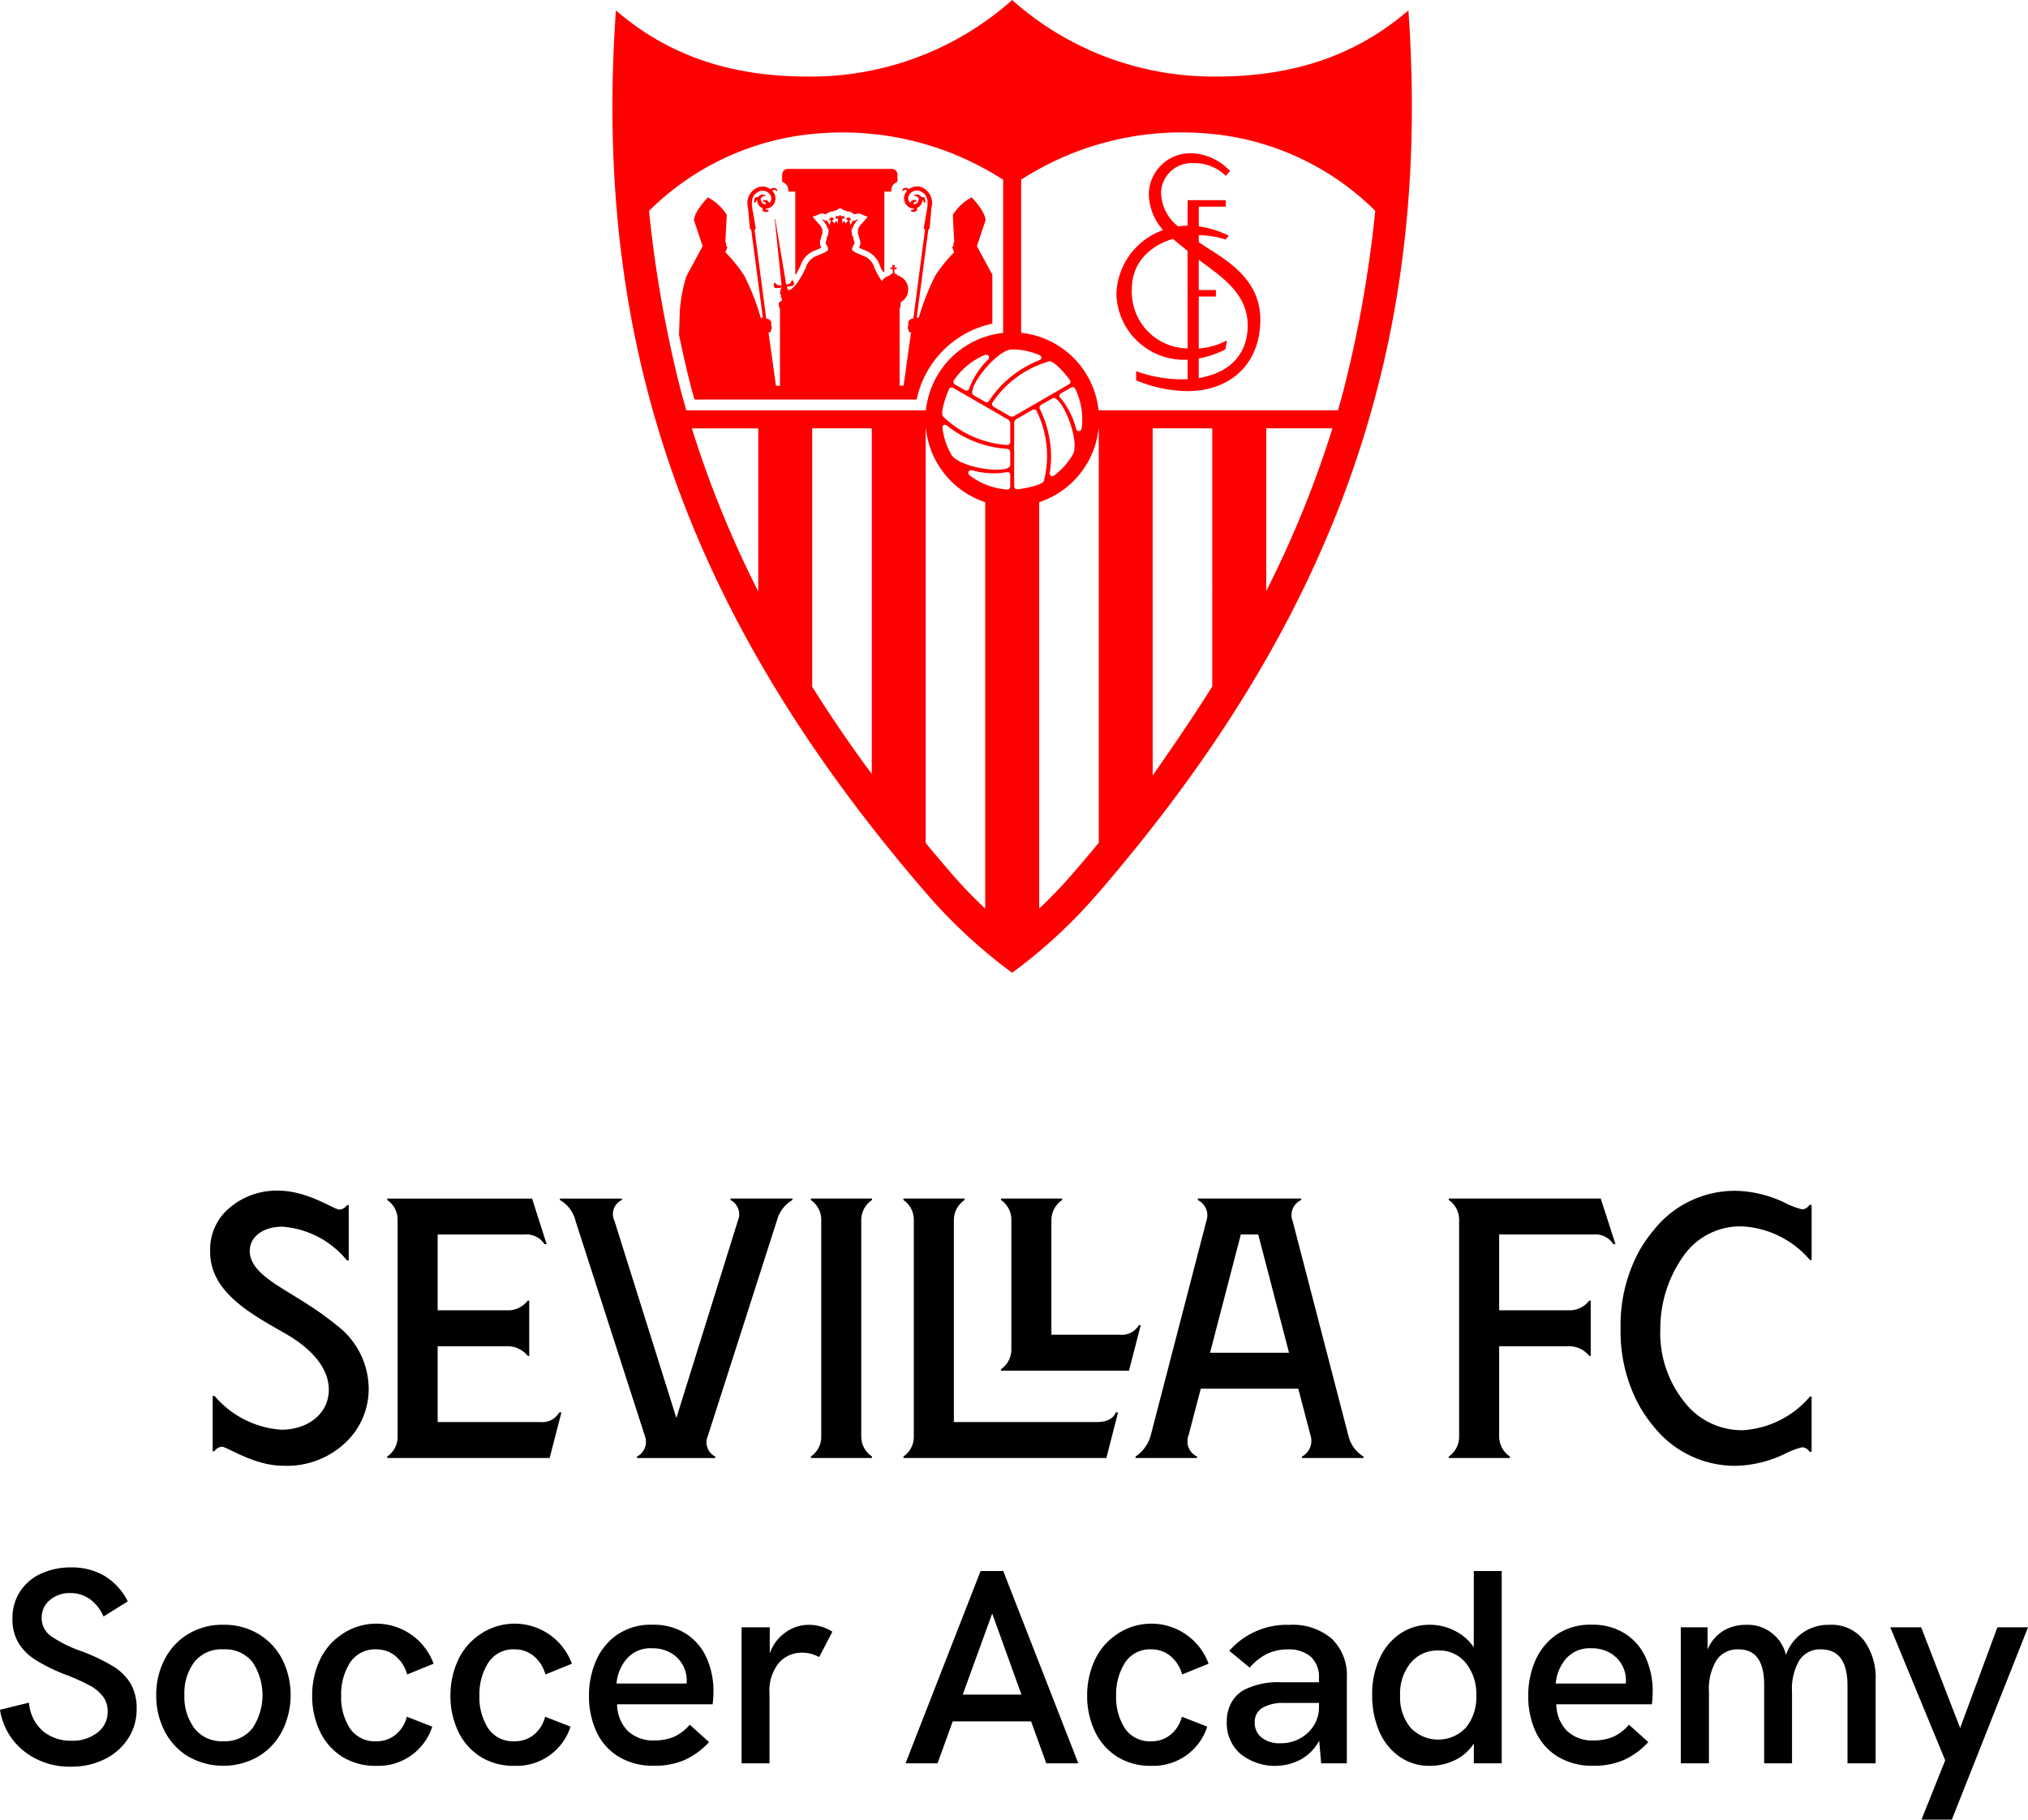 <?xml version="1.0" encoding="UTF-8"?>
<svg xmlns="http://www.w3.org/2000/svg" width="192.609" height="172.851" viewBox="0 0 192.609 172.851">
  <g id="Grupo_791" data-name="Grupo 791" transform="translate(17104 836.852)">
    <path id="Trazado_393" data-name="Trazado 393" d="M59.437,160.218H49.688v-7.2h6.584a2.457,2.457,0,0,1,1.972.915h.141v-5.247h-.141a2.362,2.362,0,0,1-1.972.916H49.688v-7.2h8.274a2,2,0,0,1,1.866.916h.211l-1.385-4.331H44.9v.14a2.268,2.268,0,0,1,.985,1.937v20.494a2.268,2.268,0,0,1-.985,1.936v.141H60.321l1.122-4.332h-.211a1.853,1.853,0,0,1-1.8.915" transform="translate(-17112.121 -861.986)"></path>
    <path id="Trazado_394" data-name="Trazado 394" d="M81.12,139.126a1.53,1.53,0,0,1,.7,1.972L75.98,159.831,70.1,141.1a1.468,1.468,0,0,1,.7-1.972v-.141h-5.88v.141A3.115,3.115,0,0,1,66.4,141.1l6.584,20.424a1.58,1.58,0,0,1-.74,1.972v.141h7.43v-.141a1.517,1.517,0,0,1-.7-1.972L85.521,141.1A3.211,3.211,0,0,1,87,139.126v-.141H81.12Z" transform="translate(-17115.742 -861.986)"></path>
    <path id="Trazado_395" data-name="Trazado 395" d="M94.011,139.126A2.268,2.268,0,0,1,95,141.062v20.494a2.267,2.267,0,0,1-.985,1.936v.141H99.82v-.141a2.3,2.3,0,0,1-1.021-1.936V141.062a2.3,2.3,0,0,1,1.021-1.936v-.141H94.011Z" transform="translate(-17121.002 -861.986)"></path>
    <path id="Trazado_396" data-name="Trazado 396" d="M123.121,160.218H109.535V141.062a2.3,2.3,0,0,1,1.021-1.936v-.141h-5.809v.141a2.267,2.267,0,0,1,.985,1.936v20.494a2.267,2.267,0,0,1-.985,1.936v.141h19.273l1.109-4.331h-.211c-.246.6-.845.915-1.8.915" transform="translate(-17122.943 -861.986)"></path>
    <path id="Trazado_397" data-name="Trazado 397" d="M129.157,151.005a1.876,1.876,0,0,1-1.831.916h-6.479V141.062a2.3,2.3,0,0,1,1.021-1.936v-.141h-5.809v.141a2.268,2.268,0,0,1,.985,1.936v12.2a2.266,2.266,0,0,1-.985,1.936v.141h12.156l1.118-4.331Z" transform="translate(-17124.99 -861.986)"></path>
    <path id="Trazado_398" data-name="Trazado 398" d="M151.864,161.486l-5.282-20.352a1.564,1.564,0,0,1,.811-2.008v-.141h-9.825v.141a1.623,1.623,0,0,1,.811,2.008L133.1,161.486a3.535,3.535,0,0,1-1.443,2.008v.14H137.5v-.14a1.594,1.594,0,0,1-.81-2.008l1.162-4.436h9.261l1.162,4.436a1.694,1.694,0,0,1-.81,2.008v.14h5.846v-.14a3.144,3.144,0,0,1-1.444-2.008m-13.133-7.852,2.922-11.233h1.655l2.923,11.233Z" transform="translate(-17127.809 -861.986)"></path>
    <path id="Trazado_399" data-name="Trazado 399" d="M167.972,138.985v.141a2.267,2.267,0,0,1,.985,1.936v20.494a2.267,2.267,0,0,1-.985,1.936v.141h5.809v-.141a2.3,2.3,0,0,1-1.021-1.936v-8.539h6.583a2.457,2.457,0,0,1,1.972.915h.141v-5.247h-.141a2.361,2.361,0,0,1-1.972.916h-6.583v-7.2h8.97a2,2,0,0,1,1.865.915h.211l-1.4-4.331Z" transform="translate(-17134.377 -861.986)"></path>
    <path id="Trazado_400" data-name="Trazado 400" d="M36.469,150.935a28.477,28.477,0,0,0-2.711-1.972c-2.782-1.831-5.634-3.064-5.634-5.177,0-1.3,1.233-2.289,3.1-2.289a8.724,8.724,0,0,1,6.126,3.2h.177v-5.247h-.177a.905.905,0,0,1-.7.423c-.528,0-3.028-1.8-5.809-1.8a6.89,6.89,0,0,0-4.577,1.584,5.131,5.131,0,0,0-1.9,4.156c-.07,3.979,4.119,6.091,7.289,7.923,2.218,1.3,3.979,3.1,3.979,5.247,0,2.289-1.99,3.8-4.525,3.8a9.141,9.141,0,0,1-6.32-3.205H24.6v5.247h.177a.906.906,0,0,1,.7-.422c.528,0,3.028,1.8,5.809,1.8a8.061,8.061,0,0,0,5.88-2.148,6.982,6.982,0,0,0,2.253-5.247,7.594,7.594,0,0,0-2.957-5.881" transform="translate(-17108.404 -861.823)"></path>
    <path id="Trazado_401" data-name="Trazado 401" d="M187.895,151.147a14.768,14.768,0,0,0,1.645,7.117,12.612,12.612,0,0,0,1.5,2.215,9.844,9.844,0,0,0,7.831,3.732,11.258,11.258,0,0,0,4.567-1.108,7.683,7.683,0,0,1,1.693-.652.817.817,0,0,1,.695.423h.212v-5.247h-.151a9.1,9.1,0,0,1-6.335,3.2,6.886,6.886,0,0,1-5.589-2.669,10.461,10.461,0,0,1-2.294-7.008,11.915,11.915,0,0,1,2.294-7.008,6.573,6.573,0,0,1,5.589-2.669,9.1,9.1,0,0,1,6.335,3.2h.151v-5.247h-.212a.817.817,0,0,1-.695.423,7.683,7.683,0,0,1-1.693-.652,11.257,11.257,0,0,0-4.567-1.108,9.844,9.844,0,0,0-7.831,3.732,12.612,12.612,0,0,0-1.5,2.215,14.769,14.769,0,0,0-1.645,7.117" transform="translate(-17137.98 -861.823)"></path>
    <path id="Trazado_402" data-name="Trazado 402" d="M2.268,199.209A6.19,6.19,0,0,1,0,195.29l2.753-.682a4,4,0,0,0,1.3,2.687,4.106,4.106,0,0,0,2.765.931,3.783,3.783,0,0,0,2.437-.774,2.445,2.445,0,0,0,.971-2,2.306,2.306,0,0,0-.446-1.429,3.94,3.94,0,0,0-1.246-1.036,18.513,18.513,0,0,0-2.215-1,16.864,16.864,0,0,1-2.909-1.415,5.093,5.093,0,0,1-1.665-1.652,4.417,4.417,0,0,1-.563-2.306,4.611,4.611,0,0,1,.695-2.516,4.661,4.661,0,0,1,1.966-1.717,6.625,6.625,0,0,1,2.922-.616,6.075,6.075,0,0,1,3.172.813,5.92,5.92,0,0,1,2.2,2.412L9.83,186.429a3.937,3.937,0,0,0-1.31-1.664,3.141,3.141,0,0,0-1.835-.564,2.879,2.879,0,0,0-1.953.668,2.138,2.138,0,0,0-.774,1.691,2.077,2.077,0,0,0,.866,1.717,12.181,12.181,0,0,0,2.936,1.455,17.821,17.821,0,0,1,2.988,1.429,4.934,4.934,0,0,1,1.665,1.651,4.675,4.675,0,0,1,.564,2.4,5.045,5.045,0,0,1-.813,2.818,5.569,5.569,0,0,1-2.229,1.952,6.979,6.979,0,0,1-3.172.709,6.962,6.962,0,0,1-4.495-1.481" transform="translate(-17104 -869.724)"></path>
    <path id="Trazado_403" data-name="Trazado 403" d="M21.141,200.923A5.99,5.99,0,0,1,18.9,198.5a7.329,7.329,0,0,1-.786-3.4,7.253,7.253,0,0,1,.786-3.381,6.04,6.04,0,0,1,2.227-2.411,6.246,6.246,0,0,1,3.356-.892,6.309,6.309,0,0,1,3.368.892,6.013,6.013,0,0,1,2.242,2.411,7.636,7.636,0,0,1-.013,6.777,6.1,6.1,0,0,1-2.254,2.425,6.712,6.712,0,0,1-6.684,0m6.108-2.674a5.659,5.659,0,0,0,.013-6.277,3.3,3.3,0,0,0-2.779-1.219,3.285,3.285,0,0,0-2.752,1.2,4.959,4.959,0,0,0-.944,3.146,5.024,5.024,0,0,0,.944,3.146,3.251,3.251,0,0,0,2.752,1.233,3.289,3.289,0,0,0,2.765-1.233" transform="translate(-17107.275 -870.927)"></path>
    <path id="Trazado_404" data-name="Trazado 404" d="M38.985,200.909a5.726,5.726,0,0,1-2.084-2.425,7.786,7.786,0,0,1-.708-3.328,7.944,7.944,0,0,1,.694-3.316,5.91,5.91,0,0,1,2.072-2.478,5.79,5.79,0,0,1,8.768,2.753l-2.516,1.022a3.372,3.372,0,0,0-1.1-1.743,2.778,2.778,0,0,0-1.809-.642,2.813,2.813,0,0,0-2.516,1.27,5.567,5.567,0,0,0-.84,3.133,5.43,5.43,0,0,0,.827,3.092,2.832,2.832,0,0,0,2.53,1.233,2.8,2.8,0,0,0,1.821-.63,3.186,3.186,0,0,0,1.062-1.7l2.412.944a5.366,5.366,0,0,1-5.269,3.721,5.948,5.948,0,0,1-3.342-.9" transform="translate(-17110.545 -870.927)"></path>
    <path id="Trazado_405" data-name="Trazado 405" d="M55.016,200.909a5.726,5.726,0,0,1-2.084-2.425,7.786,7.786,0,0,1-.708-3.328,7.944,7.944,0,0,1,.694-3.316,5.91,5.91,0,0,1,2.072-2.478,5.79,5.79,0,0,1,8.768,2.753l-2.516,1.022a3.372,3.372,0,0,0-1.1-1.743,2.778,2.778,0,0,0-1.809-.642,2.813,2.813,0,0,0-2.516,1.27,5.567,5.567,0,0,0-.84,3.133,5.43,5.43,0,0,0,.827,3.092,2.832,2.832,0,0,0,2.53,1.233,2.8,2.8,0,0,0,1.821-.63,3.186,3.186,0,0,0,1.062-1.7l2.412.944a5.366,5.366,0,0,1-5.269,3.721,5.948,5.948,0,0,1-3.342-.9" transform="translate(-17113.443 -870.927)"></path>
    <path id="Trazado_406" data-name="Trazado 406" d="M80.031,195.969h-9.07a3.664,3.664,0,0,0,1,2.516,3.471,3.471,0,0,0,2.569.917,4.621,4.621,0,0,0,1.823-.341,4.227,4.227,0,0,0,1.507-1.153l1.835,1.651a7.133,7.133,0,0,1-2.32,1.7,7.028,7.028,0,0,1-2.87.55,6.294,6.294,0,0,1-3.447-.891,5.435,5.435,0,0,1-2.084-2.4,8.005,8.005,0,0,1-.682-3.343,8.272,8.272,0,0,1,.668-3.342,5.783,5.783,0,0,1,2.018-2.477,5.645,5.645,0,0,1,3.316-.944,5.731,5.731,0,0,1,3.225.865,5.284,5.284,0,0,1,1.952,2.307,7.768,7.768,0,0,1,.642,3.2,9.693,9.693,0,0,1-.078,1.18M77.566,194v-.1a3.023,3.023,0,0,0-.327-1.585,2.966,2.966,0,0,0-1.141-1.207,3.487,3.487,0,0,0-1.834-.459,2.973,2.973,0,0,0-2.373.983A4.118,4.118,0,0,0,70.908,194Z" transform="translate(-17116.352 -870.928)"></path>
    <path id="Trazado_407" data-name="Trazado 407" d="M94.608,189.075l-1.258,2.411a3.23,3.23,0,0,0-1.625-.419,2.875,2.875,0,0,0-2.2.969,4.214,4.214,0,0,0-.891,2.936v6.606H85.984V188.655h2.674v2.49a4.017,4.017,0,0,1,1.481-1.991,3.764,3.764,0,0,1,2.215-.735,4.183,4.183,0,0,1,2.254.656" transform="translate(-17119.551 -870.927)"></path>
    <path id="Trazado_408" data-name="Trazado 408" d="M121.4,200.45h-3.041l-1.442-3.984h-7.444l-1.442,3.984h-3.041l7.13-18.27h2.149Zm-8.178-14.233-2.8,7.707H116Z" transform="translate(-17122.988 -869.799)"></path>
    <path id="Trazado_409" data-name="Trazado 409" d="M128.839,200.909a5.726,5.726,0,0,1-2.084-2.425,7.786,7.786,0,0,1-.708-3.328,7.944,7.944,0,0,1,.694-3.316,5.91,5.91,0,0,1,2.072-2.478,5.79,5.79,0,0,1,8.768,2.753l-2.516,1.022a3.372,3.372,0,0,0-1.1-1.743,2.778,2.778,0,0,0-1.809-.642,2.813,2.813,0,0,0-2.516,1.27,5.567,5.567,0,0,0-.84,3.133,5.43,5.43,0,0,0,.827,3.092,2.832,2.832,0,0,0,2.53,1.233,2.8,2.8,0,0,0,1.821-.63,3.186,3.186,0,0,0,1.062-1.7l2.412.944a5.366,5.366,0,0,1-5.269,3.721,5.948,5.948,0,0,1-3.342-.9" transform="translate(-17126.795 -870.927)"></path>
    <path id="Trazado_410" data-name="Trazado 410" d="M152.213,189.744a4.808,4.808,0,0,1,1.429,3.709v8.126H151.2l-.183-2.149a4.466,4.466,0,0,1-1.782,1.8,5.268,5.268,0,0,1-5.714-.564,3.861,3.861,0,0,1-1.284-3.014,3.744,3.744,0,0,1,.433-1.835,3.072,3.072,0,0,1,1.245-1.232,7.056,7.056,0,0,1,3.408-.708h3.67v-.419a2.589,2.589,0,0,0-.76-1.992,3.158,3.158,0,0,0-2.228-.708,4.519,4.519,0,0,0-1.887.392,5.258,5.258,0,0,0-1.7,1.338l-1.94-1.6a7.257,7.257,0,0,1,5.714-2.465,5.7,5.7,0,0,1,4.024,1.325m-2.281,8.925a3.273,3.273,0,0,0,1.062-2.49v-.341h-3.3a3.949,3.949,0,0,0-2.045.446,1.533,1.533,0,0,0-.76,1.389,1.781,1.781,0,0,0,.655,1.455,2.729,2.729,0,0,0,1.782.537,3.668,3.668,0,0,0,2.608-1" transform="translate(-17129.725 -870.927)"></path>
    <path id="Trazado_411" data-name="Trazado 411" d="M168.749,182.18H171.4v18.27h-2.648v-1.887a4.362,4.362,0,0,1-1.8,1.585,5.385,5.385,0,0,1-2.372.538,4.9,4.9,0,0,1-2.9-.879,5.62,5.62,0,0,1-1.914-2.4,8.452,8.452,0,0,1-.668-3.435,8.081,8.081,0,0,1,.721-3.525,5.636,5.636,0,0,1,1.966-2.333,4.939,4.939,0,0,1,2.792-.827,5.142,5.142,0,0,1,2.4.591,4.539,4.539,0,0,1,1.769,1.559ZM168,197.056a4.519,4.519,0,0,0,.983-3.055,4.632,4.632,0,0,0-1-3.093,3.235,3.235,0,0,0-2.6-1.179,3.3,3.3,0,0,0-2.634,1.179A4.592,4.592,0,0,0,161.75,194a4.519,4.519,0,0,0,.983,3.055,3.613,3.613,0,0,0,5.269,0" transform="translate(-17132.775 -869.799)"></path>
    <path id="Trazado_412" data-name="Trazado 412" d="M188.927,195.969h-9.07a3.664,3.664,0,0,0,1,2.516,3.471,3.471,0,0,0,2.569.917,4.621,4.621,0,0,0,1.823-.341,4.227,4.227,0,0,0,1.507-1.153l1.835,1.651a7.133,7.133,0,0,1-2.32,1.7,7.028,7.028,0,0,1-2.87.55,6.294,6.294,0,0,1-3.447-.891,5.435,5.435,0,0,1-2.084-2.4,8.005,8.005,0,0,1-.682-3.343,8.273,8.273,0,0,1,.668-3.342,5.783,5.783,0,0,1,2.018-2.477,5.645,5.645,0,0,1,3.316-.944,5.731,5.731,0,0,1,3.225.865,5.284,5.284,0,0,1,1.952,2.307,7.768,7.768,0,0,1,.642,3.2,9.7,9.7,0,0,1-.078,1.18M186.462,194v-.1a3.023,3.023,0,0,0-.327-1.585,2.966,2.966,0,0,0-1.141-1.207,3.487,3.487,0,0,0-1.834-.459,2.973,2.973,0,0,0-2.373.983A4.118,4.118,0,0,0,179.8,194Z" transform="translate(-17136.045 -870.928)"></path>
    <path id="Trazado_413" data-name="Trazado 413" d="M212.27,189.9a5.955,5.955,0,0,1,1.114,3.683v7.995H210.71v-7.366q0-3.46-2.516-3.46a2.334,2.334,0,0,0-2.045,1.022,5.353,5.353,0,0,0-.708,3.041v6.763h-2.647v-7.471q0-3.356-2.438-3.355a2.392,2.392,0,0,0-2.084,1.022,5.274,5.274,0,0,0-.721,3.041v6.763h-2.674V188.655h2.543v2.1a3.878,3.878,0,0,1,1.52-1.782,4.085,4.085,0,0,1,2.1-.551,3.736,3.736,0,0,1,3.827,2.858,4.225,4.225,0,0,1,4.115-2.858,3.86,3.86,0,0,1,3.29,1.482" transform="translate(-17139.244 -870.927)"></path>
    <path id="Trazado_414" data-name="Trazado 414" d="M225.012,206.978h-2.884l2.254-5.636-5.215-12.635H222.1l3.7,9.568,3.539-9.568h2.91Z" transform="translate(-17143.637 -870.979)"></path>
    <path id="Trazado_415" data-name="Trazado 415" d="M91.272,21.626c0,.043,0,.084,0,.12h.66v7.842l.041.007.033,0c.229-.4.395-.759.424-.824a2.235,2.235,0,0,1,1.123-1.323l.857-.374a.9.9,0,0,1-.028-.895.955.955,0,0,1,.125-.422l.011-.192-.026-.216a1.2,1.2,0,0,0-.338-.552l-.574-.652.708-.288a.638.638,0,0,1,.186-.027.844.844,0,0,1,.36.086.989.989,0,0,1,.383-.24l.17-.057.1.031a.668.668,0,0,1,.33-.127l.377-.224.378.224a.668.668,0,0,1,.33.127l.1-.031.17.057a1,1,0,0,1,.383.24.945.945,0,0,1,.359-.086.634.634,0,0,1,.186.027l.709.288-.574.652a1.206,1.206,0,0,0-.338.551l-.026.215.011.195a.959.959,0,0,1,.125.425,1.07,1.07,0,0,1,.059.147.856.856,0,0,1-.088.744l.857.374a2.232,2.232,0,0,1,1.123,1.322c.025.055.143.314.313.626.039-.024.079-.047.121-.068v-.882l-.008-.122h.008V21.746h.659c0-.036,0-.076,0-.12a.83.83,0,0,1,.587-.808v-.645a.553.553,0,0,0-.587-.587H91.272a.553.553,0,0,0-.587.587v.645a.83.83,0,0,1,.587.808" transform="translate(-17120.4 -840.394)" fill="red"></path>
    <path id="Trazado_416" data-name="Trazado 416" d="M79.93,40.9q.13.482.267.961h21.1a9.339,9.339,0,0,1,7.188-7.209V30l-1.464-2.709.823-2.471c-.061-.9-1.325-2.164-1.325-2.164a4.726,4.726,0,0,0-1.787,1.657l.129,2.524a1.04,1.04,0,0,0-.079.455c-.1-.009-.107.111-.107.111l.187.465a14.036,14.036,0,0,0-1.8,2.231,23.177,23.177,0,0,0-1.565,3.989l-.192-.022,1.1-8.337a.193.193,0,0,0,.12-.132l.182-1.992a1.607,1.607,0,0,0-.866-1.878,1.163,1.163,0,0,0-.506-.114,1.254,1.254,0,0,0-.431.076,1.285,1.285,0,0,0-.347.191l-.016-.017a.4.4,0,0,0-.56,0,.159.159,0,0,0,0,.224c.2-.3.384-.092.415-.061,0,0-.07.073-.067.082a1.13,1.13,0,0,0-.13.2.992.992,0,0,0,.457,1.327.805.805,0,0,0,.366.08h0a.08.08,0,0,1,0,.055.083.083,0,0,1-.1.058.147.147,0,0,0-.042-.006.157.157,0,0,0-.152.118c.265.185.55.085.6-.089a.376.376,0,0,0,0-.195.827.827,0,0,0,.437-.405.68.68,0,0,0,.069-.309.08.08,0,0,1,.033-.007c.045,0,.077.013.077.058a.182.182,0,0,0,.162.18c.051-.267-.02-.555-.239-.555a.37.37,0,0,0-.1.015c-.07-.143-.5-.436-.749-.1a.517.517,0,0,1,.313.043c.268.17.156.346.082.5a.433.433,0,0,1-.414.239.072.072,0,0,1,0-.048c.011-.042.043-.315.292-.17a.159.159,0,0,0-.016-.12.161.161,0,0,0-.1-.073.419.419,0,0,0-.1-.012.4.4,0,0,0-.382.29.571.571,0,0,1-.164-.246.588.588,0,0,1,.028-.455.861.861,0,0,1,.482-.422.9.9,0,0,1,.3-.052.775.775,0,0,1,.332.074c.542.265.73.694.646,1.479l-.34,1.982a.189.189,0,0,0,.114.174l-1.109,8.447a.576.576,0,0,0-.341.134c-.259.259-.1.446-.1.446l-.088.126.029.088a.21.21,0,0,0,.058.28c-.057.282.224.237.224.237l-.707,5.062h-.379v-7.3l.1-.263v-.349l-.007,0a1.385,1.385,0,0,0-.342-2.566v-.123h-.183v-.065h-.065l0-.421.206.064.013-.211-.211.025.037-.248h-.247l.037.248-.211-.025.012.211.206-.064,0,.421h-.065v.065H98.79v.124a1.236,1.236,0,0,0-.245.084,1.407,1.407,0,0,0-.564.464,9.466,9.466,0,0,1-.7-1.272,1.671,1.671,0,0,0-.829-1.026l-1.067-.464c0-.087-.138-.086-.138-.086-.22-.187.067-.588.067-.588.192-.2-.026-.485-.026-.485.033-.386-.148-.42-.148-.42.069-.116-.028-.345-.028-.345l.022-.284h.048a2,2,0,0,1,.589-.9c-.092-.029-.386.162-.386.162,0-.215-.31.2-.27.217l-.146.181a.426.426,0,0,0-.029-.277.147.147,0,0,1-.013-.134c-.021-.183.17-.017.17-.017a.4.4,0,0,0-.267-.319c-.279.087-.2.244-.2.244.075-.1.152.1.088.168l-.2.2a.387.387,0,0,0-.074-.259.418.418,0,0,0-.21.222l0-.007,0-.421c.014-.156.181.036.181.036.145-.481-.275-.256-.275-.256l-.116-.172-.117.172s-.419-.225-.274.256c0,0,.167-.192.18-.036l0,.421,0,.007a.422.422,0,0,0-.209-.222.386.386,0,0,0-.075.259l-.2-.2c-.066-.066.013-.273.088-.168,0,0,.082-.157-.2-.244a.4.4,0,0,0-.267.319s.191-.165.17.017a.147.147,0,0,1-.013.134.421.421,0,0,0-.029.277l-.146-.181c.041-.021-.27-.432-.27-.217,0,0-.294-.191-.387-.162a2,2,0,0,1,.591.9h.048l.021.284s-.1.229-.027.345c0,0-.181.034-.149.42,0,0-.217.281-.025.485,0,0,.288.4.066.588,0,0-.142,0-.138.086l-1.067.464a1.671,1.671,0,0,0-.829,1.026s-.9,2.05-1.655,2.14l-.146-.3-.024-.021a3.564,3.564,0,0,0,.557-.1c.313-.064.048-.507.048-.507l-.1.021-.048.011c.016.228-.274.327-.49.368L87.863,24.7l-.04.01.645,6.3c-.216.014-.505-.01-.55-.227l-.152.01s-.138.5.18.476a3.821,3.821,0,0,0,.546-.044l.01.029a.273.273,0,0,0-.119.351.239.239,0,0,0-.068.163c0,.1.075.1.075.1s.037.1.014.141a.135.135,0,0,0,.064.2s.058.1.019.133a.111.111,0,0,0,.043.1l-.315.194v.349l.1.263v7.3h-.38l-.707-5.062s.282.045.224-.237a.21.21,0,0,0,.059-.28l.029-.088-.088-.126s.164-.188-.1-.446a.576.576,0,0,0-.341-.134l-1.11-8.45a.185.185,0,0,0,.108-.17l-.34-1.982c-.084-.785.1-1.213.647-1.479a.766.766,0,0,1,.331-.074.888.888,0,0,1,.3.052.864.864,0,0,1,.484.422.588.588,0,0,1-.137.7.4.4,0,0,0-.382-.29.419.419,0,0,0-.1.012.157.157,0,0,0-.1.073.156.156,0,0,0-.017.12c.248-.144.281.129.292.17a.072.072,0,0,1,0,.048.433.433,0,0,1-.414-.239c-.075-.154-.186-.329.082-.5a.517.517,0,0,1,.313-.043c-.25-.337-.68-.044-.749.1a.366.366,0,0,0-.1-.015c-.219,0-.29.288-.238.555a.182.182,0,0,0,.161-.18c0-.045.032-.058.077-.058a.084.084,0,0,1,.034.007.679.679,0,0,0,.068.309.824.824,0,0,0,.437.405.384.384,0,0,0,0,.195c.046.174.332.274.6.089a.157.157,0,0,0-.152-.118.147.147,0,0,0-.042.006.083.083,0,0,1-.1-.058.084.084,0,0,1,0-.055h0a.811.811,0,0,0,.367-.08.991.991,0,0,0,.455-1.327,1.118,1.118,0,0,0-.129-.2c0-.009-.072-.077-.068-.082.031-.03.215-.241.415.061a.159.159,0,0,0,0-.224.4.4,0,0,0-.561,0l-.015.017a1.285,1.285,0,0,0-.347-.191,1.254,1.254,0,0,0-.431-.076,1.163,1.163,0,0,0-.506.114,1.608,1.608,0,0,0-.867,1.878l.183,1.992a.2.2,0,0,0,.127.135l1.1,8.334-.192.022A23.247,23.247,0,0,0,84.93,30.1a14.083,14.083,0,0,0-1.8-2.231l.186-.465s-.007-.12-.106-.111a1.04,1.04,0,0,0-.079-.455l.129-2.524a4.725,4.725,0,0,0-1.787-1.657s-1.264,1.266-1.325,2.164l.823,2.471-1.538,2.846a14.556,14.556,0,0,0-.633,3.35l-.073,2.227c.366,1.774.765,3.512,1.2,5.185" transform="translate(-17118.238 -840.759)" fill="red"></path>
    <path id="Trazado_417" data-name="Trazado 417" d="M137.261,26.208v-.654a7.876,7.876,0,0,1,2.534.414l.318-.361a9.007,9.007,0,0,0-2.851-.893V22.845h2.566v-.618H136.2V24.65a7.247,7.247,0,0,0-.9.066,4.17,4.17,0,0,1-1.618-3.288,2.9,2.9,0,0,1,3.042-2.72,4.217,4.217,0,0,1,3.1,1.208l.408-.464a5.321,5.321,0,0,0-3.676-1.685,3.954,3.954,0,0,0-4.04,3.816,5.227,5.227,0,0,0,1.359,3.485,6.648,6.648,0,0,0-4.436,6.145,6.433,6.433,0,0,0,6.761,6.17v1.853a12.749,12.749,0,0,1-4.887-.766v.866a12.957,12.957,0,0,0,4.835,1.03c4.14,0,6.959-2.594,6.959-6.795,0-4.3-4.007-6.033-5.849-7.363m-1.059,10.1a5.376,5.376,0,0,1-5.294-5.633c0-2.555,1.75-4.124,3.9-4.774.391.335.85.706,1.391,1.138Zm1.059,2.81V37.267a9.513,9.513,0,0,0,2.525-.858l.163-.866a6.627,6.627,0,0,1-2.688.769V31.38h1.629v-.618h-1.629V27.884c2.008,1.525,4.649,3.12,4.649,6.243,0,2.471-1.414,4.454-4.649,5" transform="translate(-17127.408 -840.064)" fill="red"></path>
    <path id="Trazado_418" data-name="Trazado 418" d="M146.655,1.707l-.047-.713-.554.453c-4.79,3.918-10.559,5.822-17.638,5.822a28.715,28.715,0,0,1-19.2-7.051L108.973,0l-.244.219a28.719,28.719,0,0,1-19.2,7.051c-7.079,0-12.849-1.9-17.639-5.822L71.338.993l-.047.713C69.234,33.266,78.4,58.982,101.017,85.085a49.46,49.46,0,0,0,7.744,7.165l.211.147.213-.148a49.413,49.413,0,0,0,7.743-7.164c22.615-26.1,31.783-51.819,29.727-83.378m-37.7,31.487a6.6,6.6,0,0,1,2.565.514c.153.064.243.165.241.269s-.1.2-.251.258a10.2,10.2,0,0,0-4.727,3.834.294.294,0,0,1-.252.134.261.261,0,0,1-.132-.034l-1.092-.63c-.136-.079-.165-.266-.088-.558.328-1.22,2.539-3.787,3.736-3.786m-4.064,3.719a.267.267,0,0,1-.25.194.315.315,0,0,1-.159-.045l-.943-.544a.279.279,0,0,1-.092-.4,6.64,6.64,0,0,1,2.892-2.385.471.471,0,0,1,.182-.041.247.247,0,0,1,.242.147.335.335,0,0,1-.115.357,7.4,7.4,0,0,0-1.758,2.722m-27.344.346a116.722,116.722,0,0,1-2.965-16.317c-.03-.306-.063-.613-.09-.92a25.522,25.522,0,0,1,16.133-7.357,28.126,28.126,0,0,1,17.493,4.4v14.55a8.275,8.275,0,0,0-7.336,7.358H78.031c-.166-.571-.329-1.144-.485-1.717m7.313,18.921a100.48,100.48,0,0,1-6.307-15.492h6.307ZM95.641,73.526q-3.055-4.135-5.659-8.291V40.688h5.659Zm10.774,12.786a44.5,44.5,0,0,1-3.1-3.219q-1.309-1.51-2.553-3.019V40.688h.02a8.281,8.281,0,0,0,5.632,7.018Zm2.377-40.094a.279.279,0,0,1-.282.283h-.022a6.658,6.658,0,0,1-3.511-1.313.329.329,0,0,1-.156-.354.263.263,0,0,1,.266-.165.508.508,0,0,1,.136.019,7.4,7.4,0,0,0,1.992.269,7.093,7.093,0,0,0,1.244-.106.344.344,0,0,1,.064-.006.262.262,0,0,1,.269.284Zm0-2.04c0,.277-.482.443-1.289.443-1.6,0-3.831-.626-4.3-1.43a6.62,6.62,0,0,1-.839-2.48.386.386,0,0,1,.063-.3.187.187,0,0,1,.143-.063.427.427,0,0,1,.256.111,10.2,10.2,0,0,0,5.684,2.177.3.3,0,0,1,.278.283Zm0-2.191a.291.291,0,0,1-.287.283,9.635,9.635,0,0,1-6.094-2.713c-.293-.319.307-2.047.567-2.589a.281.281,0,0,1,.254-.161.289.289,0,0,1,.143.038l5.274,3.046a.663.663,0,0,1,.143.246Zm.152-2.415a.519.519,0,0,1-.142-.014l-1.6-.925a.292.292,0,0,1-.1-.391,9.641,9.641,0,0,1,5.4-3.921.153.153,0,0,1,.039,0c.481,0,1.634,1.372,1.918,1.789a.279.279,0,0,1-.092.4l-5.275,3.046a.49.49,0,0,1-.143.015m2.657-.722a.3.3,0,0,1,.1-.383l1.092-.63a.228.228,0,0,1,.116-.032c.24,0,.572.338.913.927.8,1.389,1.374,3.63.91,4.437a6.621,6.621,0,0,1-1.73,1.965.429.429,0,0,1-.249.1.189.189,0,0,1-.148-.066.377.377,0,0,1-.052-.308,10.206,10.206,0,0,0-.957-6.011m1.946-1.061a.265.265,0,0,1,.075-.428l.944-.545a.279.279,0,0,1,.4.122,6.664,6.664,0,0,1,.619,3.7c-.027.218-.156.315-.273.315s-.23-.073-.283-.279a7.406,7.406,0,0,0-1.477-2.884m-4.108,8.689a.279.279,0,0,1-.281-.283V40.1a.681.681,0,0,1,.141-.247l1.6-.924a.266.266,0,0,1,.136-.036.291.291,0,0,1,.253.143,9.646,9.646,0,0,1,.7,6.635c-.129.412-1.927.758-2.525.8ZM117.2,80.055q-1.255,1.517-2.569,3.037a44.283,44.283,0,0,1-3.09,3.212v-38.6a8.283,8.283,0,0,0,5.639-7.021h.02ZM127.978,65.21c-1.737,2.774-3.622,5.537-5.658,8.454V40.688h5.658Zm5.124-9.06V40.688h6.292A100.368,100.368,0,0,1,133.1,56.151M143.369,20.9a116.454,116.454,0,0,1-2.987,16.422q-.226.828-.467,1.652H117.18a8.277,8.277,0,0,0-7.352-7.361V17.067a28.126,28.126,0,0,1,17.493-4.4,25.522,25.522,0,0,1,16.134,7.357c-.026.295-.057.587-.086.88" transform="translate(-17116.844 -836.851)" fill="red"></path>
  </g>
</svg>
